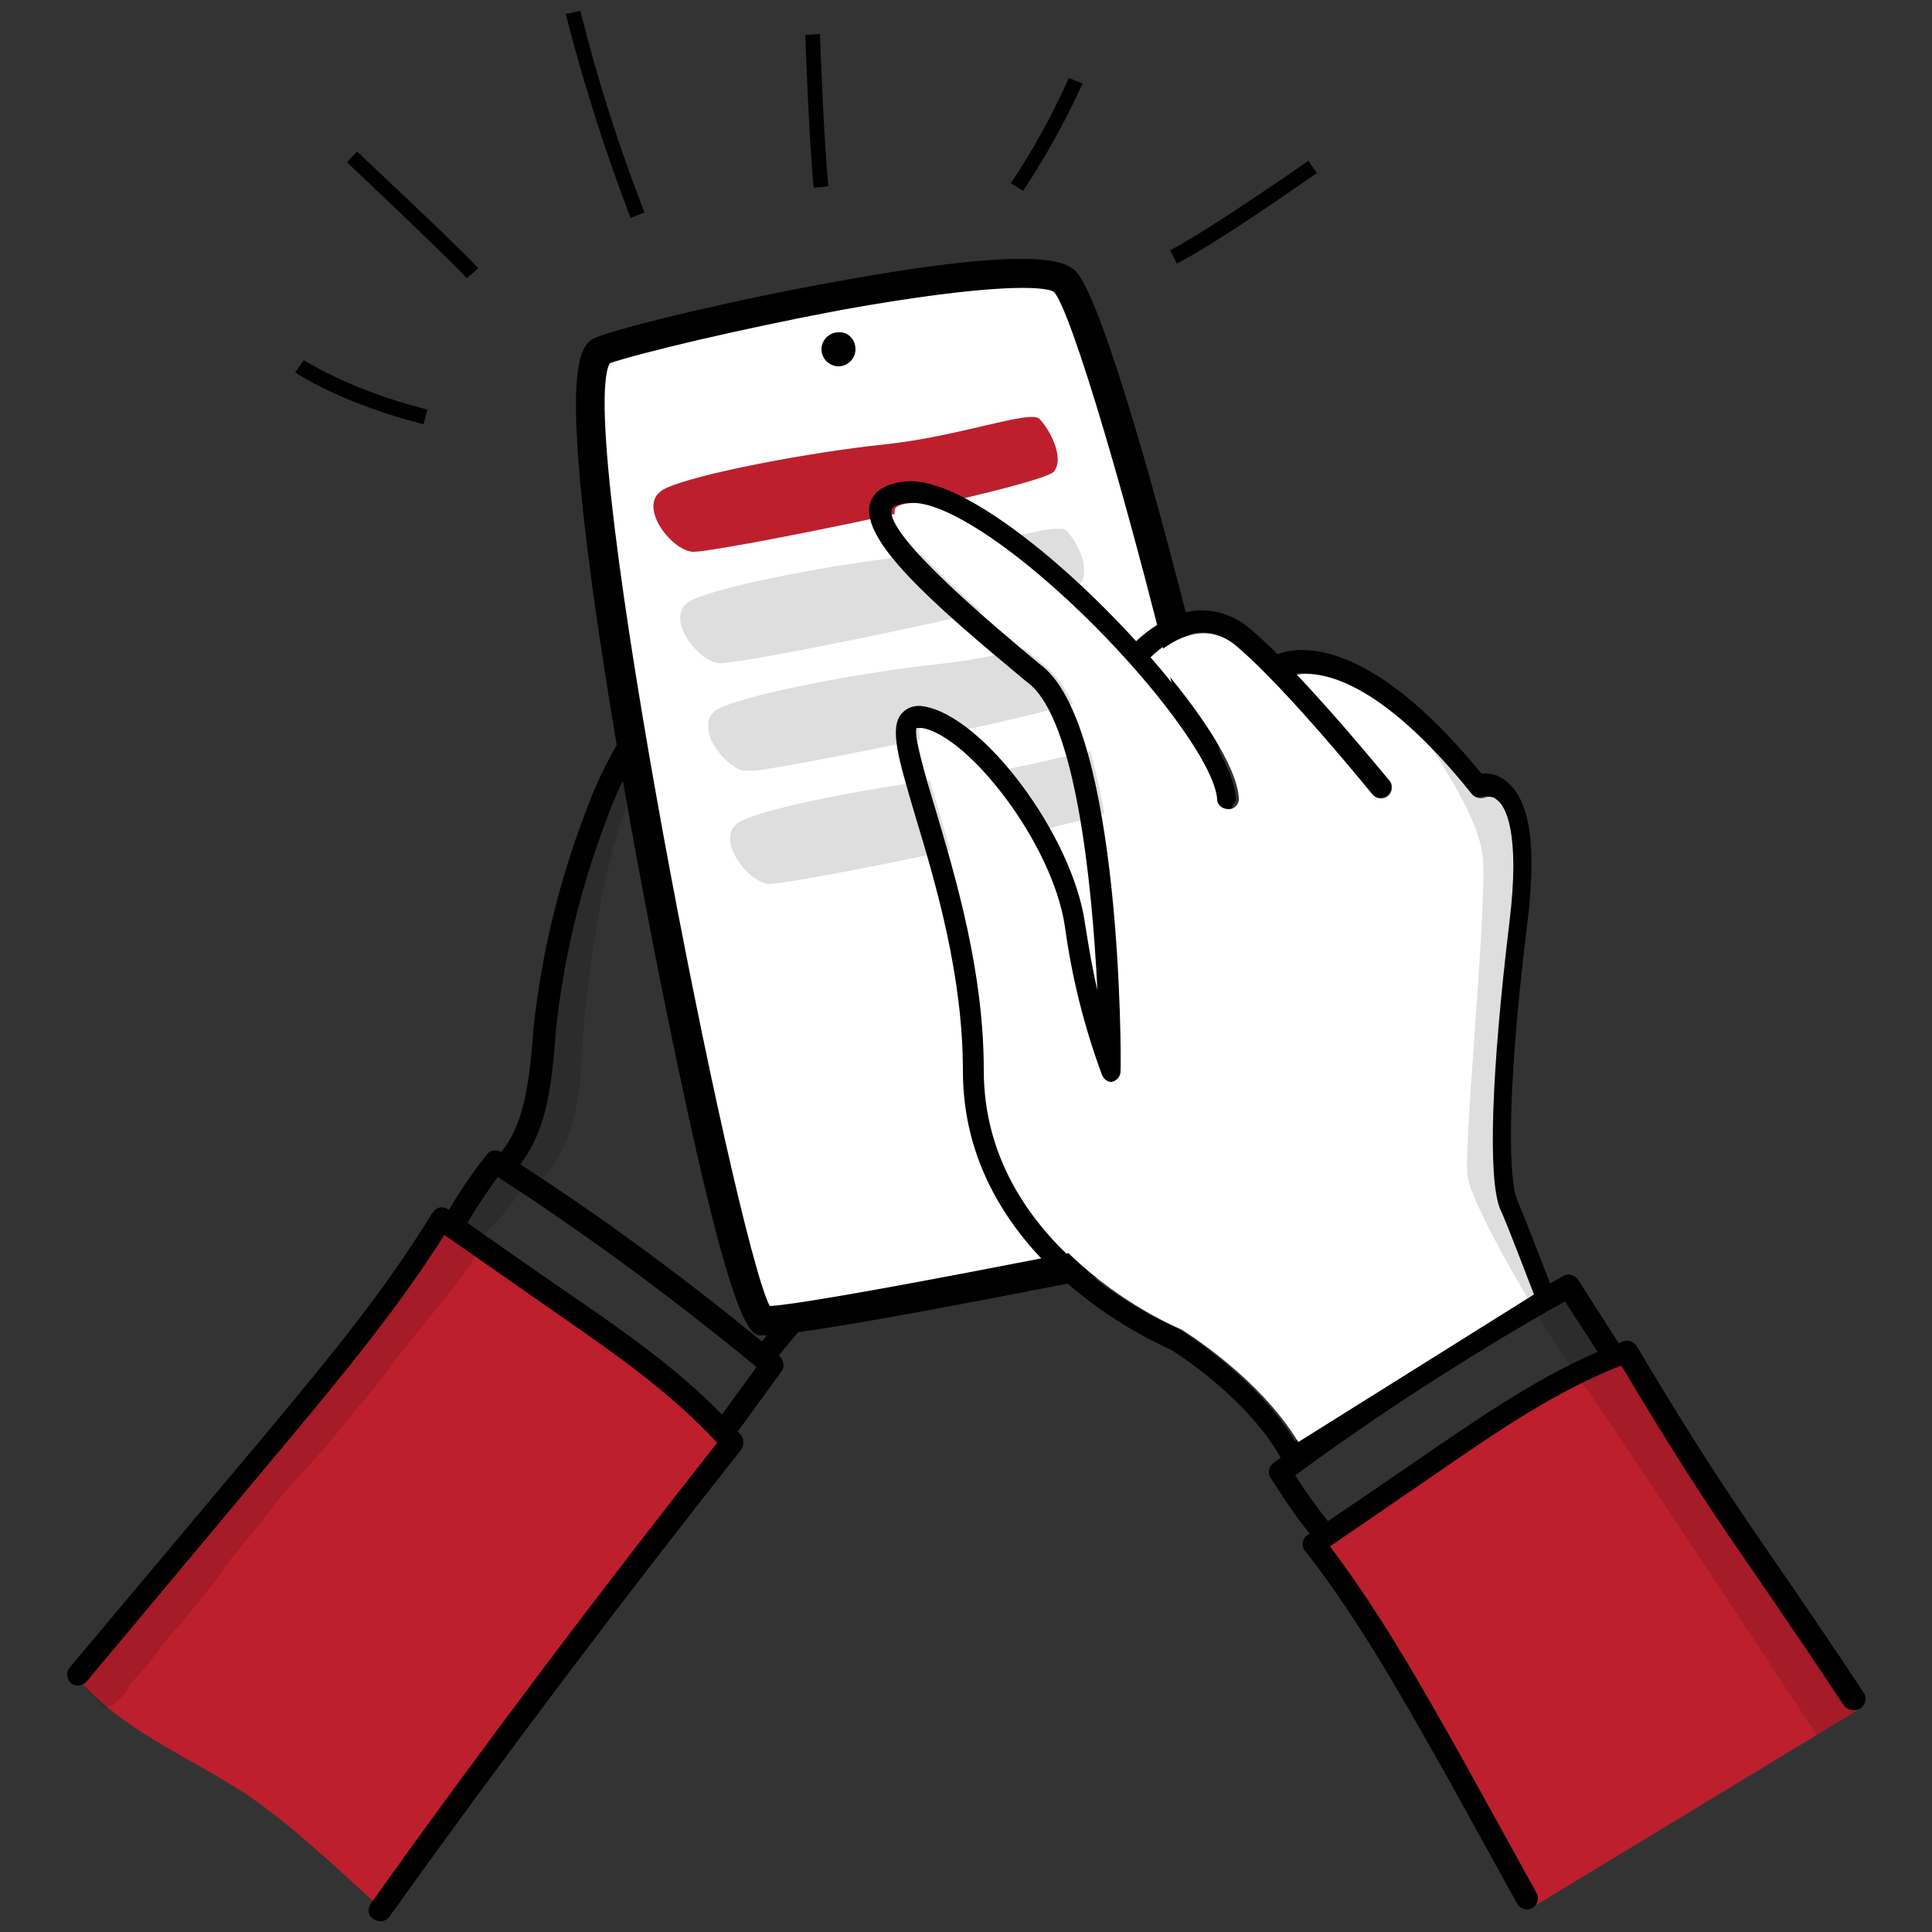 <?xml version="1.0" encoding="utf-8"?>
<!-- Generator: Adobe Illustrator 24.2.3, SVG Export Plug-In . SVG Version: 6.00 Build 0)  -->
<svg version="1.1" id="Group_534" xmlns="http://www.w3.org/2000/svg" xmlns:xlink="http://www.w3.org/1999/xlink" x="0px" y="0px"
	 viewBox="0 0 250 250" style="enable-background:new 0 0 250 250;" xml:space="preserve">
<rect x="0" y="0" width="250" height="250" fill="#333333" stroke="none"/>
<style type="text/css">
	.st0{clip-path:url(#SVGID_2_);}
	.st1{clip-path:url(#SVGID_4_);}
	.st2{fill:#BD1F2D;}
	.st3{opacity:0.129;}
	.st4{clip-path:url(#SVGID_6_);}
	.st5{fill:#FFFFFF;}
	.st6{opacity:0.13;}
	.st7{clip-path:url(#SVGID_8_);}
	.st8{clip-path:url(#SVGID_10_);}
	.st9{clip-path:url(#SVGID_12_);}
	.st10{clip-path:url(#SVGID_14_);}
</style>
<g>
	<defs>
		<rect id="SVGID_1_" x="8.6" y="1.4" width="232.8" height="247.3"/>
	</defs>
	<clipPath id="SVGID_2_">
		<use xlink:href="#SVGID_1_"  style="overflow:visible;"/>
	</clipPath>
	<g id="Group_533" class="st0">
		<g id="Group_532">
			<g>
				<defs>
					<rect id="SVGID_3_" x="8.6" y="1.4" width="232.8" height="247.3"/>
				</defs>
				<clipPath id="SVGID_4_">
					<use xlink:href="#SVGID_3_"  style="overflow:visible;"/>
				</clipPath>
				<g id="Group_531" class="st1">
					<path id="Path_867" class="st2" d="M49.5,247.1c14.6-20.4,29.6-40.5,44.9-60.3c-11.5-10.6-24.1-20-37.5-28
						C42.2,179,26.5,198.5,9.9,217c5.7,6.8,14.3,10.2,21.7,15C38,236.3,43.6,241.8,49.5,247.1"/>
					<g id="Group_518" transform="translate(2.719 99.204)" class="st3">
						<g id="Group_517">
							<g>
								<defs>
									<rect id="SVGID_5_" x="8.3" y="-9.5" width="75.9" height="131.2"/>
								</defs>
								<clipPath id="SVGID_6_">
									<use xlink:href="#SVGID_5_"  style="overflow:visible;"/>
								</clipPath>
								<g id="Group_516" class="st4">
									<path id="Path_868" d="M72.5,10.6c1.8-3.7,1.1-6.1,4.6-11.4c1.3-2.1,2.8-4.1,4.3-5.9c0.7-0.7,0.4-2.3,1.3-2.6
										C84-9.7,84.2-9.4,84-8.4c0.3,0.5,0.3,1.1-0.1,1.6c-2,2.6-3.1,5.4-4.5,9.1c-1.3,3.1-2.3,6.3-3.1,9.6c-0.9,3.3-1.5,6.6-2,10
										c-0.8,5.1-1.4,10.3-1.8,15.5c0,5.2-1,10.6-4.1,14.9c-0.3,0.4-0.7,0.9-1.1,1.2c0.1-0.1,0.1-0.1,0.2-0.2
										c-0.4,0.5-1,0.9-1.6,0.9c-0.2,0-0.4,0-0.7,0c0,0.1-0.1,0.2-0.2,0.2c-1.6,2.5-3.5,4.7-5.7,6.7c-0.3,0.2-0.7,0.3-1.1,0.2
										c0.7,0.7,0.8,1.9,0.2,2.7c-2.9,4.3-6.4,8.2-9.6,12.3c-2.5,3.6-5.5,6.8-8.2,10.3c-2,2.5-4.2,4.7-6.3,7.1
										c-1.9,2.2-3.5,4.6-5.5,6.8c-0.6,0.7-1.1,1.4-1.7,2.1c-1.8,2.6-3.8,5.2-5.9,7.6c-0.9,1.1-1.9,2.3-2.9,3.4
										c-0.4,0.8-1.1,1.4-1.6,2.2c-0.8,1-1.6,1.9-2.5,2.8c-0.3,0.5-0.6,1.1-1,1.6c-0.4,0.4-0.8,0.8-1.2,1.1
										c-0.4,0.3-0.8,0.4-1.3,0.4c-0.8-0.9-1.7-1.7-2.6-2.6c0-0.3,0.1-0.7,0.2-1c0-0.1,0-0.2,0.1-0.2c0.1-0.5,0,0-0.1,0.2
										c0,0,0-0.1,0-0.2c0.4-1.1,0.4-0.9,1.6-2.9c0.6-0.8,1.1-1.6,1.7-2.4c0.1-0.7,0.4-1.3,0.9-1.8c1.5-1.7,1.8-1.9,3.4-3.6
										c1.5-1.8,3-3.5,4.4-5.3c1.2-1.5,2.4-3.1,3.6-4.7c0.1-0.3,0.3-0.6,0.5-0.8c0.2-0.3,0.5-0.7,0.8-1c1.1-1.2,2-2.3,3-3.3
										c1.3-1.4,2.5-2.9,3.7-4.4c1.9-2.2,3.9-4.3,5.7-6.6c0.1-0.2,0.3-0.4,0.5-0.5c0.7-0.7,1.4-1.5,2.1-2.4
										c2.7-3.3,4.9-7,7.6-10.3c1.6-2.1,3.2-4.1,4.9-6.1c0.8-0.8,1.4-2,2.6-2.2c0.4-0.1,0.8,0,1.1,0.2c-0.1-0.2-0.1-0.4,0-0.6
										c0.4-1.5,2-2.4,2.9-3.7c1.1-1.2,1.8-3,3.1-4c0.2-0.1,0.5-0.2,0.7-0.3c0.7-1.9,3.4-5.4,3.8-12.1c0.6-7.1,1.7-14.2,3.1-21.2
										C69.5,18.8,72.2,11.7,72.5,10.6"/>
								</g>
							</g>
						</g>
					</g>
					<path id="Path_869" d="M64.7,151.6c0.6,0.5,1.5,0.4,2-0.2c4-4.5,4.6-10.7,5.1-16.3l0.1-1.5c1-9.5,3.2-18.7,6.6-27.6
						c1.7-4.7,4.1-9.2,7.1-13.3c1.4-1.8,3.4-3.4,5.1-2.7c1.8,0.8,1.7,4,1,6.5c-0.3,1.3-0.7,2.6-1.1,3.9c-1.7,6-3.5,12.2-2.8,18.5
						c0.1,0.8,0.8,1.4,1.6,1.3c0.4,0,0.7-0.2,1-0.5l31.3-37.7c1.1-1.3,2.7-2.5,3.5-2c0.7,0.5,0.5,2,0,3.4
						c-2.8,8.6-7.1,16.6-12.8,23.7c-0.5,0.6-0.4,1.5,0.2,2c0.6,0.5,1.5,0.4,2-0.1c2.4-2.5,4.7-5,7.1-7.5
						c5.5-5.8,11.1-11.8,16.8-17.5c1.2-1.2,2.9-2.3,3.7-1.7l0,0c0.8,0.6,0.3,2.5-0.4,4c-2.7,5-5.6,9.8-8.9,14.4
						c-3.9,5.8-7.9,11.7-10.7,18.3c-0.3,0.7,0,1.6,0.8,1.9c0.6,0.2,1.3,0.1,1.7-0.4c8-9.1,15.9-17.9,23.6-26.1
						c0.7-0.8,1.5-1.5,2.4-2c0.6-0.3,1.4-0.3,1.9,0.1c0.8,0.8-0.1,3-0.6,3.8c-5.8,11.2-12.8,21.7-20.9,31.4c-0.5,0.6-0.4,1.5,0.2,2
						c0.5,0.5,1.3,0.5,1.9,0c5.1-4.2,10.3-8.9,15.4-13.4c2.3-2.1,4.8-4,7.3-3.9c0.3,0,0.7,0.1,0.9,0.3c0.3,0.3,0.1,1.4-0.5,2.6
						c-7.5,13.4-19.8,23.6-31.6,33.4c-9.2,7.6-18.7,15.5-26.2,25c-0.5,0.6-0.4,1.5,0.2,2c0.6,0.5,1.5,0.4,2-0.2
						c7.3-9.2,16.7-17,25.8-24.6c12.1-10,24.5-20.3,32.3-34.2c1.9-3.5,0.9-5.3,0-6.1c-0.8-0.7-1.8-1.1-2.8-1.1
						c-3.7-0.2-6.7,2.2-9.4,4.6c-1.5,1.4-3.1,2.7-4.6,4.1c4.7-6.6,8.9-13.5,12.6-20.6c2.1-4,1.2-6.1,0-7.2c-1.4-1.3-3.4-1.5-5.2-0.7
						c-1.3,0.7-2.5,1.6-3.4,2.7c-4.9,5.3-10,10.8-15.1,16.5c1.4-2.2,2.9-4.4,4.4-6.6c3.3-4.7,6.4-9.6,9.1-14.7
						c1.7-3.4,1.5-6.2-0.5-7.7c-2-1.4-4.7-0.7-7.5,2c-4.4,4.4-8.8,9-13.1,13.5c1.8-3.6,3.4-7.3,4.6-11.2c1.4-4.2-0.1-5.9-1.2-6.7
						c-2.1-1.4-4.8-0.5-7.3,2.5L90.6,115c0.2-4.6,1.5-9.2,2.8-13.7c0.4-1.3,0.8-2.7,1.1-4c1.3-4.9,0.3-8.6-2.7-9.9
						c-2.7-1.2-5.9,0.2-8.5,3.6c-3.1,4.3-5.7,9-7.5,14c-3.5,9.1-5.8,18.7-6.8,28.4l-0.1,1.5c-0.5,5.4-1.1,10.9-4.4,14.6
						C64,150.1,64.1,151,64.7,151.6C64.7,151.6,64.7,151.6,64.7,151.6"/>
					<path id="Path_870" d="M48.3,248.3C48.3,248.4,48.3,248.4,48.3,248.3c0.7,0.5,1.6,0.4,2.1-0.3c0,0,0,0,0,0
						c14.6-20.4,29.9-40.7,45.5-60.4c0.4-0.6,0.4-1.3,0-1.9c-6.4-7.3-14-12.6-21.4-17.7l-1.3-0.9c-5.1-3.5-10.2-7.1-15.2-10.6
						c-0.7-0.5-1.6-0.3-2,0.4c0,0,0,0.1-0.1,0.1c-6,9.9-13.5,18.9-20.8,27.7L9,215.8c-0.5,0.6-0.4,1.5,0.2,2c0,0,0,0,0,0
						c0.6,0.5,1.5,0.4,2-0.2l26-31.1c7-8.4,14.3-17.2,20.3-26.7c4.6,3.2,9.3,6.5,13.9,9.7l1.3,0.9c6.9,4.8,14.1,9.8,20.1,16.3
						c-15.3,19.4-30.4,39.4-44.8,59.6C47.5,247,47.6,247.9,48.3,248.3"/>
					<path id="Path_871" d="M92.8,186.3C92.8,186.3,92.8,186.3,92.8,186.3c0.7,0.5,1.6,0.4,2.1-0.3c0,0,0,0,0,0l6.2-8.5
						c0.5-0.6,0.3-1.5-0.2-2c-11.4-9.5-23.4-18.4-36-26.4c-0.6-0.4-1.5-0.3-1.9,0.3c-2,2.5-3.8,5.2-5.4,8c-0.4,0.7-0.2,1.6,0.5,2
						c0.7,0.4,1.6,0.2,2-0.5c1.3-2.3,2.8-4.5,4.3-6.6c11.6,7.5,22.8,15.8,33.5,24.6l-5.4,7.4C92.1,184.9,92.2,185.8,92.8,186.3"/>
					<path id="Path_872" class="st5" d="M164.8,158.8c0,0-61.9,12.8-66.1,12.1S70.3,48.1,77.9,45.4c7.6-2.8,54.4-13.2,59.8-9
						S171.2,152.3,164.8,158.8"/>
					<path id="Path_873" d="M99,172.8c-0.2,0-0.4,0-0.6,0c-1.4-0.2-3.8-0.6-12.4-43.1c-4.1-20.3-9.2-48.6-10.9-67
						c-1.5-16.4,0.2-18.4,2.2-19.1c4-1.5,17.7-4.8,31.1-7.2c26.3-4.8,29.4-2.4,30.6-1.5c5.7,4.4,26.8,89.5,28.6,115.3
						c0.5,7.1-0.4,9.1-1.3,10l-0.4,0.4l-0.6,0.1C155.1,162.7,106,172.8,99,172.8 M78.9,47C74.3,55.5,95,160,99.6,169
						c5.8-0.3,41.3-7.3,63.9-11.9c1.3-3.8-1.2-23.7-9.8-60.1c-7.6-32.1-15.2-57-17.3-59.2c-1-0.8-8-1.2-27.5,2.3
						C95.6,42.6,82.7,45.7,78.9,47"/>
					<path id="Path_874" class="st2" d="M86.1,63.2c4-1.9,18.8-4.7,28.4-5.7c9.6-1,18.8-4.5,20-3.3s3.3,4.9,1.9,6.8
						c-1.4,1.9-44,10.6-46.8,10.4C86.8,71.2,82.1,65.1,86.1,63.2"/>
					<g id="Group_521" transform="translate(89.062 75.225)" class="st6">
						<g id="Group_520">
							<g>
								<defs>
									<rect id="SVGID_7_" x="-1.1" y="-6.8" width="52.3" height="17.4"/>
								</defs>
								<clipPath id="SVGID_8_">
									<use xlink:href="#SVGID_7_"  style="overflow:visible;"/>
								</clipPath>
								<g id="Group_519" class="st7">
									<path id="Path_875" d="M0.5,2.4c4-1.9,18.8-4.7,28.4-5.7s18.8-4.5,20-3.3c1.2,1.2,3.3,4.9,1.9,6.8
										c-1.4,1.9-44,10.6-46.8,10.4S-3.5,4.3,0.5,2.4"/>
								</g>
							</g>
						</g>
					</g>
					<g id="Group_524" transform="translate(93.149 90.921)" class="st6">
						<g id="Group_523">
							<g>
								<defs>
									<rect id="SVGID_9_" x="-1.5" y="-8.6" width="52.3" height="17.4"/>
								</defs>
								<clipPath id="SVGID_10_">
									<use xlink:href="#SVGID_9_"  style="overflow:visible;"/>
								</clipPath>
								<g id="Group_522" class="st8">
									<path id="Path_876" d="M0,0.7C4-1.2,18.8-4,28.4-5s18.8-4.5,20-3.3c1.2,1.2,3.3,4.9,1.9,6.8S6.3,9,3.5,8.9
										C0.7,8.7-4,2.6,0,0.7"/>
								</g>
							</g>
						</g>
					</g>
					<g id="Group_527" transform="translate(96.322 107.267)" class="st6">
						<g id="Group_526">
							<g>
								<defs>
									<rect id="SVGID_11_" x="-1.9" y="-10.3" width="52.3" height="17.4"/>
								</defs>
								<clipPath id="SVGID_12_">
									<use xlink:href="#SVGID_11_"  style="overflow:visible;"/>
								</clipPath>
								<g id="Group_525" class="st9">
									<path id="Path_877" d="M-0.3-1.1C3.7-3,18.4-5.7,28-6.8s18.8-4.5,20-3.3c1.2,1.2,3.3,4.9,1.9,6.8C48.6-1.4,5.9,7.3,3.1,7.1
										C0.4,6.9-4.3,0.8-0.3-1.1"/>
								</g>
							</g>
						</g>
					</g>
					<path id="Path_878" d="M110.7,45.2c0,1.2-1,2.2-2.2,2.2c-1.2,0-2.2-1-2.2-2.2s1-2.2,2.2-2.2C109.7,42.9,110.7,43.9,110.7,45.2"
						/>
					<path id="Path_879" class="st2" d="M198.3,246.8c0,0-13.8-22-16.5-29.3s-11.9-18.4-11.9-18.4s30.2-18.9,35.1-21.8
						s5.8-2.4,5.8-2.4l29.9,46.2L198.3,246.8z"/>
					<path id="Path_880" d="M240.7,221.1L240.7,221.1c0.7-0.5,0.9-1.4,0.5-2c0,0,0,0,0,0c-13.8-20.9-16.6-23.4-29.4-44.9
						c-0.4-0.6-1.1-0.9-1.8-0.6c-9.1,3.4-16.7,8.6-24.2,13.7l-1.3,0.9c-5.1,3.5-10.2,7-15.3,10.4c-0.7,0.5-0.8,1.4-0.4,2
						c0,0,0,0.1,0.1,0.1c7.1,9.1,12.8,19.4,18.4,29.3l9,16.3c0.4,0.7,1.3,1,2,0.6c0,0,0,0,0,0l0,0c0.7-0.4,0.9-1.3,0.5-2l-9-16.3
						c-5.4-9.6-10.9-19.5-17.7-28.5c4.7-3.2,9.3-6.4,14-9.6l1.3-0.9c7-4.8,14.2-9.7,22.4-12.9c12.7,21.3,15.2,23.4,28.8,44
						C239.1,221.3,240,221.5,240.7,221.1"/>
					<path id="Path_881" d="M209.4,176.5L209.4,176.5c0.7-0.5,0.9-1.4,0.5-2c0,0,0,0,0,0l-5.7-8.9c-0.4-0.6-1.3-0.9-1.9-0.5
						c-13,7.3-25.5,15.4-37.5,24.2c-0.6,0.4-0.8,1.3-0.4,1.9c1.7,2.7,3.5,5.4,5.6,7.9c0.5,0.6,1.4,0.7,2,0.2c0.6-0.5,0.7-1.4,0.2-2
						c-1.7-2.1-3.2-4.2-4.6-6.4c11.2-8.2,22.8-15.7,34.9-22.5l5,7.7C207.9,176.7,208.7,176.9,209.4,176.5"/>
					<path id="Path_882" d="M167.4,190c-0.1,0-0.2,0-0.4,0c-0.4-0.1-0.7-0.4-0.9-0.7c-4.2-8-13.6-14.1-14.7-14.7
						c-2-0.9-26.8-11.9-26.8-36c0-12.4-3.5-24.2-6.1-32.8c-2.2-7.5-3.5-11.6-1.8-13.5c0.7-0.8,1.8-1.1,2.8-0.9
						c7.7,1.2,19.3,16.7,20.9,28.1c0.5,3.2,1,6.1,1.6,8.6c-0.7-14.4-2.9-34.8-8.8-39.6l-0.5-0.4c-11.8-9.8-21.5-18.2-20.1-23
						c0.5-1.6,2-2.5,4.5-2.8c5.2-0.5,13.1,5.1,18.8,9.9c11.2,9.5,23.5,24.2,24,30.9c0.1,0.8-0.5,1.5-1.3,1.5c0,0,0,0,0,0
						c-0.8,0-1.5-0.5-1.5-1.3c-0.4-5.3-11.3-19.1-23-28.9c-7.2-6.1-13.5-9.6-16.7-9.3c-1.1,0.1-1.9,0.4-2,0.8
						c-1,3.3,13.6,15.4,19.1,20l0.5,0.4c10.1,8.4,10.1,50.5,10,52.3c0,0.7-0.5,1.3-1.2,1.4c-0.7,0.1-1.3-0.2-1.6-0.9
						c-2.3-6.2-3.9-12.6-4.8-19.2c-1.6-10.8-12.5-24.7-18.5-25.7c-0.1,0-0.2,0-0.3,0c-0.4,0.9,1.1,6.1,2.5,10.7
						c2.6,8.8,6.2,20.8,6.2,33.6c0,23.2,24.9,33.3,25.1,33.4c0.1,0,0.1,0.1,0.2,0.1c0.4,0.3,9.9,6.1,15,14.5l30.5-19.1
						c-1-2.5-3.3-8.7-4.4-11.1c-1.7-4-1.2-17.8,1.1-36.9c1.5-12.1-0.6-15.3-1.6-16c-0.4-0.4-1-0.5-1.6-0.3c-0.6,0.2-1.2,0-1.6-0.4
						c-16-19.9-24.1-15.1-24.2-15.1c-0.7,0.4-1.5,0.2-2-0.4c-0.4-0.6-0.3-1.5,0.4-2c0.4-0.3,9.9-6.6,27.5,14.9
						c1.2-0.1,2.3,0.2,3.2,1c3.1,2.4,4,8.5,2.7,18.7c-2.9,23.5-2.2,33.3-1.3,35.4c1.3,3.1,4.7,11.9,4.8,12.3c0.2,0.6,0,1.4-0.6,1.7
						l-32.8,20.5C167.9,190,167.6,190,167.4,190"/>
					<path id="Path_883" d="M178.5,103.2c-0.4,0-0.8-0.2-1.1-0.5c-0.1-0.1-11-13.6-17.6-19.2c-5.6-4.7-11.4,2-11.6,2.3
						c-0.5,0.6-1.4,0.7-2,0.2c-0.6-0.5-0.7-1.4-0.2-2l0,0c0.2-0.2,3.9-4.5,8.8-5c2.5-0.2,5,0.7,6.9,2.3c6.8,5.7,17.5,19,18,19.6
						c0.5,0.6,0.4,1.5-0.2,2C179.2,103.1,178.8,103.2,178.5,103.2"/>
					<path id="Path_884" class="st5" d="M195.3,119.5c1.5-12.1-0.6-15.3-1.6-16c-0.4-0.4-1-0.5-1.6-0.3c-0.6,0.2-1.2,0-1.6-0.4
						c-12.1-15.1-19.7-16-22.7-15.5c5.8,6.1,11.6,13.3,12,13.7c0.5,0.6,0.4,1.5-0.2,2c-0.6,0.5-1.5,0.4-2-0.2
						c-0.1-0.1-11-13.6-17.6-19.2c-4.4-3.7-8.9-0.3-10.8,1.4c6.1,7,10.8,14.1,11.1,18.2c0.1,0.8-0.5,1.5-1.3,1.5
						c-0.8,0-1.5-0.5-1.5-1.3c-0.4-5.3-11.3-19.1-23-29c-7.2-6.1-13.5-9.6-16.7-9.3c-1.1,0.1-1.9,0.4-2,0.8
						c-1,3.3,13.6,15.4,19.1,20l0.5,0.4c10.1,8.4,10.1,50.5,10,52.3c0,0.7-0.5,1.3-1.2,1.4c-0.7,0.1-1.3-0.2-1.6-0.9
						c-2.3-6.2-3.9-12.6-4.8-19.2c-1.6-10.8-12.5-24.7-18.5-25.7c-0.1,0-0.2,0-0.3,0c-0.4,0.9,1.1,6.1,2.5,10.8
						c2.6,8.8,6.2,20.8,6.2,33.6c0,23.1,24.9,33.3,25.1,33.4c0.1,0,0.1,0.1,0.2,0.1c0.4,0.3,9.9,6.1,15,14.5l30.5-19.1
						c-1-2.5-3.3-8.7-4.4-11.1C192.5,152.4,193,138.6,195.3,119.5"/>
					<g id="Group_530" transform="translate(193.595 100.698)" class="st6">
						<g id="Group_529">
							<g>
								<defs>
									<rect id="SVGID_13_" x="-12.5" y="-9.6" width="59.8" height="133.4"/>
								</defs>
								<clipPath id="SVGID_14_">
									<use xlink:href="#SVGID_13_"  style="overflow:visible;"/>
								</clipPath>
								<g id="Group_528" class="st10">
									<path id="Path_885" d="M-12.5-9.6c0,0,10.3,13,10.8,20S-4.2,47-3.7,51.4S8.2,74.5,10.4,77.2s31.1,46.6,31.1,46.6l5.3-3.2
										c0.5-0.3,0.6-0.9,0.3-1.4c0,0,0,0,0,0c-3.5-5-21.6-30.9-30-43.9c-0.3-0.5-1.7,0.1-2.1-0.4c-1.5-1.8-2.8-3.8-3.7-5.9
										c-1.9-4.6-3.1-1-4.3-3.1c-3.2-5.4-6.5-12.4-6.4-19c0.1-7.4,1.1-23.2,2.5-29.7S3-0.6,0.4,0.2l-2.5,0.9L-12.5-9.6z"/>
								</g>
							</g>
						</g>
					</g>
					<path id="Path_886" d="M54.8,54.9c-10.6-2.7-16.3-6.5-16.6-6.7l1.1-1.6c0.1,0,5.7,3.8,16,6.4L54.8,54.9z"/>
					<path id="Path_887" d="M60.4,36C57.1,32.5,45,21.1,44.9,21l1.3-1.4c0.5,0.5,12.3,11.5,15.7,15.1L60.4,36z"/>
					<path id="Path_888" d="M81.6,28.2c-3.3-8.6-6.1-17.4-8.4-26.4l1.9-0.4c2.2,8.9,5,17.6,8.3,26.1L81.6,28.2z"/>
					<path id="Path_889" d="M105.3,24.3c-0.6-5.7-1.1-19.7-1.1-19.8l1.9-0.1c0,0.1,0.5,14.1,1.1,19.7L105.3,24.3z"/>
					<path id="Path_890" d="M132.4,24.7l-1.6-1c2.9-4.3,5.4-8.9,7.5-13.6l1.8,0.7C137.9,15.6,135.3,20.3,132.4,24.7"/>
					<path id="Path_891" d="M152.3,34.1l-0.9-1.7c5.3-2.8,17.8-11.5,17.9-11.6l1.1,1.6C169.9,22.7,157.8,31.3,152.3,34.1"/>
				</g>
			</g>
		</g>
	</g>
</g>
</svg>
